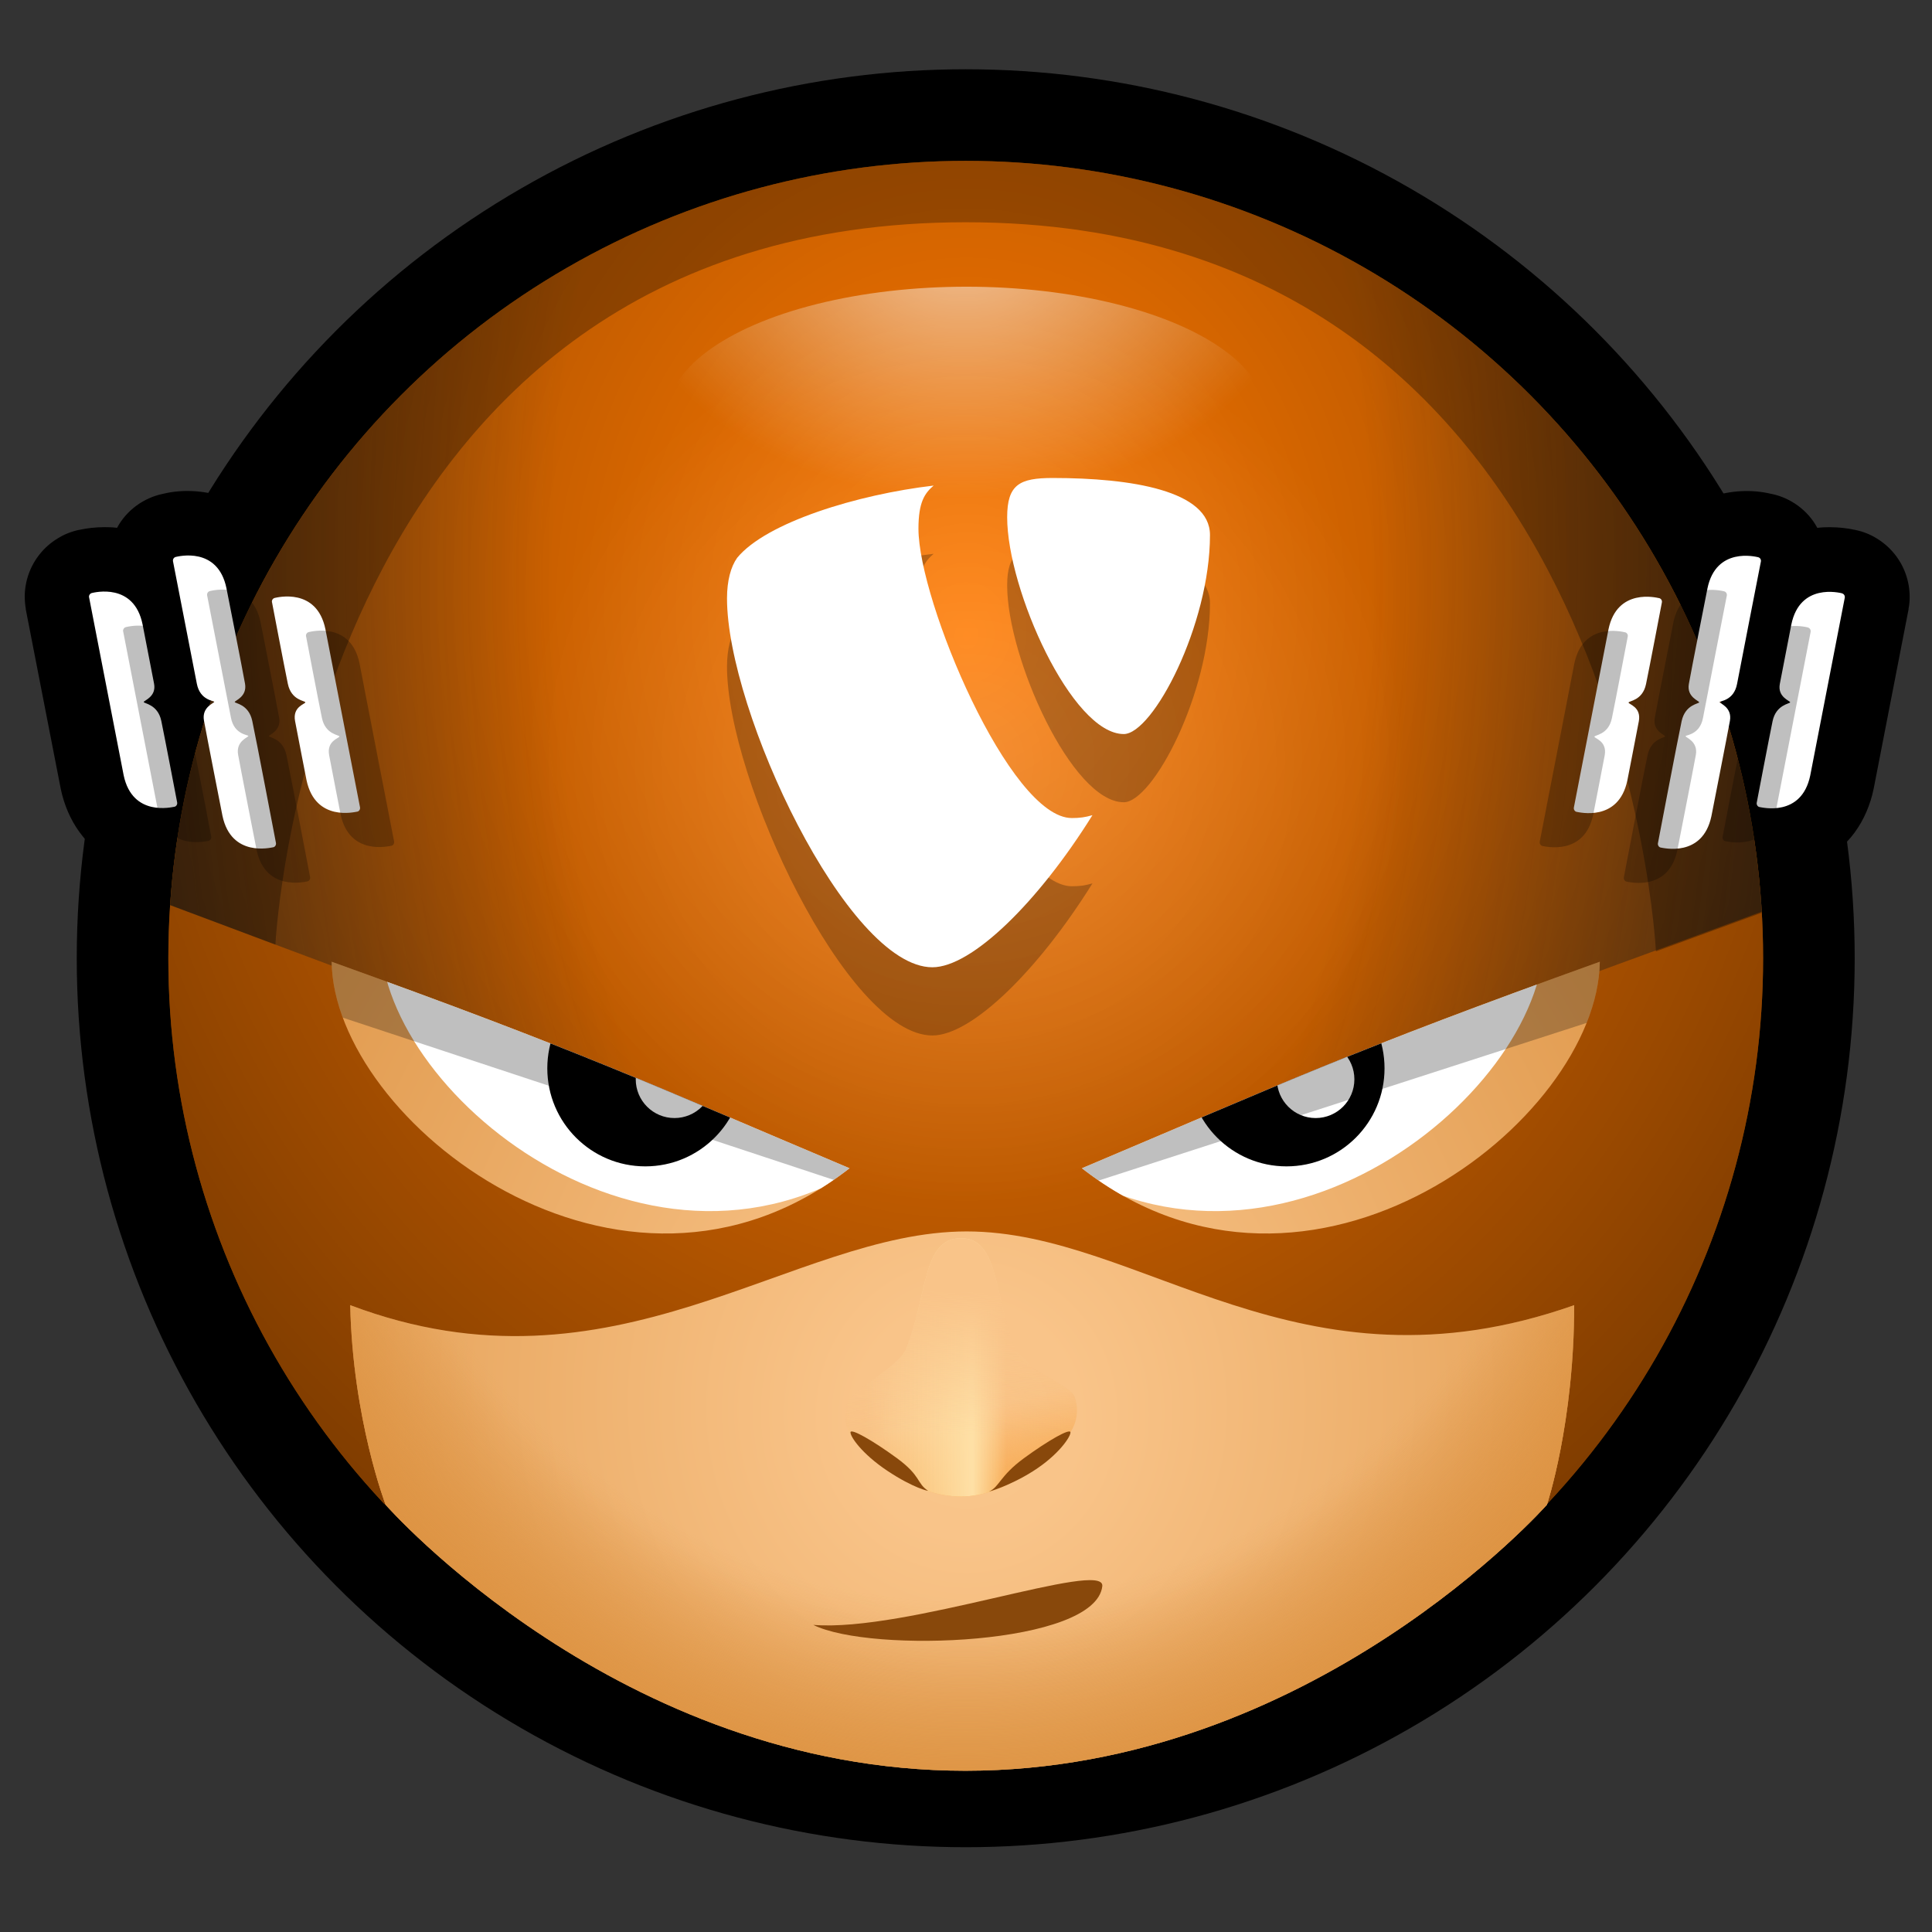 <?xml version="1.0" encoding="UTF-8"?><svg xmlns="http://www.w3.org/2000/svg" xmlns:xlink="http://www.w3.org/1999/xlink" id="sticker" version="1.1" viewBox="0 0 348.66 348.66"><rect x="0" y="0" width="348.66" height="348.66" fill="#333333" stroke="none"/><defs><clipPath id="clippath"><circle cx="174.28" cy="172.93" r="143.9" style="fill: none; stroke-width: 0px;"/></clipPath><radialGradient id="Unbenannter_Verlauf_167" data-name="Unbenannter Verlauf 167" cx="174.87" cy="139.21" fx="174.87" fy="151.16" r="162.16" gradientTransform="translate(-23.16 -81.67) scale(1.13 1.3)" gradientUnits="userSpaceOnUse"><stop offset="0" stop-color="#000" stop-opacity="0"/><stop offset="1" stop-color="#000" stop-opacity=".5"/></radialGradient><clipPath id="clippath-1"><path d="M321.87,163.08l-147.59,54.04L26.69,161.85S35.58,29.03,174.28,29.03s147.59,134.05,147.59,134.05Z" style="fill: none; stroke-width: 0px;"/></clipPath><radialGradient id="Unbenannter_Verlauf_159" data-name="Unbenannter Verlauf 159" cx="174.51" cy="220.02" fx="174.51" fy="231.94" r="161.82" gradientTransform="translate(11.24 -314.38) scale(.93 1.85)" gradientUnits="userSpaceOnUse"><stop offset=".49" stop-color="#1d1d1b" stop-opacity="0"/><stop offset="1" stop-color="#1d1d1b" stop-opacity=".6"/></radialGradient><clipPath id="clippath-2"><path d="M298.85,171.7l28.93-10.58S297.74,19.24,174.28,19.24,24.53,161,24.53,161l25.17,9.47s6.35-130.36,124.57-130.36,124.57,131.59,124.57,131.59Z" style="fill: none; stroke-width: 0px;"/></clipPath><radialGradient id="Unbenannter_Verlauf_153" data-name="Unbenannter Verlauf 153" cx="173.55" cy="136.3" fx="173.55" fy="136.3" r="79.75" gradientTransform="translate(1.27 1.26)" gradientUnits="userSpaceOnUse"><stop offset="0" stop-color="#fff" stop-opacity=".2"/><stop offset="1" stop-color="#fff" stop-opacity="0"/></radialGradient><clipPath id="clippath-3"><ellipse id="glanz" cx="174.42" cy="75.18" rx="54.09" ry="23.44" style="fill: none; stroke-width: 0px;"/></clipPath><radialGradient id="Unbenannter_Verlauf_184" data-name="Unbenannter Verlauf 184" cx="172.29" cy="72.49" fx="172.29" fy="72.49" r="46.57" gradientTransform="translate(-57.07 -29.23) scale(1.34 1)" gradientUnits="userSpaceOnUse"><stop offset="0" stop-color="#fff" stop-opacity=".6"/><stop offset="1" stop-color="#fff" stop-opacity="0"/></radialGradient><clipPath id="clippath-4"><path d="M59.85,173.56c45.19,16.25,56.81,21.79,93.46,37.27-41.17,32.1-93.11-8.53-93.46-37.27ZM288.71,173.56c-45.19,16.25-56.81,21.79-93.46,37.27,41.17,32.1,93.11-8.53,93.46-37.27ZM69.58,271.55s42.09,48.01,104.64,48.01,104.95-48.01,104.95-48.01c0,0,4.92-14.77,4.92-36.01-49.86,17.54-78.02-13.31-109.64-13.31s-63.48,31.31-111.25,13.31c.46,20.54,6.39,36.01,6.39,36.01Z" style="fill: none; stroke-width: 0px;"/></clipPath><clipPath id="clippath-5"><circle cx="174.28" cy="177.85" r="143.9" style="fill: none; stroke-width: 0px;"/></clipPath><radialGradient id="Unbenannter_Verlauf_84" data-name="Unbenannter Verlauf 84" cx="174.87" cy="259.23" fx="174.87" fy="271.18" r="162.16" gradientTransform="translate(-23.16 -59.56) scale(1.13 1.17)" gradientUnits="userSpaceOnUse"><stop offset="0" stop-color="#fac68b"/><stop offset=".11" stop-color="#f9c489"/><stop offset=".85" stop-color="#dd9445"/><stop offset="1" stop-color="#9b622a"/></radialGradient><radialGradient id="Unbenannter_Verlauf_20" data-name="Unbenannter Verlauf 20" cx="174.87" cy="175.01" fx="174.87" fy="186.95" r="162.16" gradientTransform="translate(1.27 -59.56) scale(.99 1.17)" gradientUnits="userSpaceOnUse"><stop offset="0" stop-color="#fac68b" stop-opacity="0"/><stop offset=".76" stop-color="#dd9445" stop-opacity="0"/><stop offset="1" stop-color="#dd9240"/></radialGradient><radialGradient id="Unbenannter_Verlauf_20-2" data-name="Unbenannter Verlauf 20" cy="171.86" fy="183.8" xlink:href="#Unbenannter_Verlauf_20"/><linearGradient id="Unbenannter_Verlauf_47" data-name="Unbenannter Verlauf 47" x1="170.69" y1="247.85" x2="182.17" y2="277.11" gradientUnits="userSpaceOnUse"><stop offset="0" stop-color="#f7a13f" stop-opacity="0"/><stop offset="1" stop-color="#f7a342"/></linearGradient><linearGradient id="Unbenannter_Verlauf_68" data-name="Unbenannter Verlauf 68" x1="171.68" y1="248.17" x2="178.23" y2="273.38" gradientUnits="userSpaceOnUse"><stop offset="0" stop-color="#f7a13f" stop-opacity="0"/><stop offset=".28" stop-color="rgba(247, 161, 63, .26)" stop-opacity=".26"/><stop offset=".92" stop-color="rgba(247, 162, 65, .91)" stop-opacity=".91"/><stop offset="1" stop-color="#f7a342"/></linearGradient><linearGradient id="Unbenannter_Verlauf_72" data-name="Unbenannter Verlauf 72" x1="181.68" y1="246.77" x2="155.88" y2="246.77" gradientUnits="userSpaceOnUse"><stop offset="0" stop-color="#fee0a6" stop-opacity="0"/><stop offset=".24" stop-color="#fee0a6"/><stop offset="1" stop-color="#fee0a6" stop-opacity="0"/></linearGradient><linearGradient id="Unbenannter_Verlauf_94" data-name="Unbenannter Verlauf 94" x1="173.38" y1="258.96" x2="173.89" y2="233.17" gradientUnits="userSpaceOnUse"><stop offset="0" stop-color="#f9c489" stop-opacity="0"/><stop offset="1" stop-color="#f9c489"/></linearGradient><linearGradient id="Unbenannter_Verlauf_73" data-name="Unbenannter Verlauf 73" x1="181.68" y1="246.77" x2="155.88" y2="246.77" gradientUnits="userSpaceOnUse"><stop offset="0" stop-color="#fee0a6" stop-opacity="0"/><stop offset="1" stop-color="#fee0a6" stop-opacity="0"/></linearGradient></defs><g id="shadow"><circle cx="174.28" cy="172.93" r="160.43" style="fill: #000; stroke-width: 0px;"/><path id="h" d="M341.9,99.98c-.87-1.08-1.93-2.03-3.16-2.78-1.19-.75-2.52-1.28-3.91-1.56h0s-.01-.01-.01-.01c-.01,0-.02,0-.07-.01h-.01s-.04-.01-.06-.01c-.01-.01-.02-.01-.02-.01h-.01s-.05,0-.09-.01c-.09-.02-.18-.05-.28-.06-.87-.17-2.28-.39-4.1-.39-.68,0-1.42.02-2.22.12-1.66-3.12-4.78-5.42-8.27-6.13t-.02,0s-.04,0-.06-.01h0c-6.76-1.64-15.4.69-19.65,7.08-3.74-.51-7.95,0-11.66,1.93-2.2,1.14-4.44,2.98-6.12,5.33-1.7,2.34-2.79,5.07-3.35,7.84v.05s-6.28,32.2-6.28,32.2v.02c-.15.78-.22,1.55-.22,2.3,0,1.46.26,2.86.71,4.14.69,1.93,1.81,3.68,3.48,5.16.84.74,1.82,1.4,2.93,1.92.94.44,1.97.78,3.05.95h0s.09.02.14.02c.14.04.27.06.42.07-.1-.01-.17-.01-.23-.02.05.01.11.02.17.04.8.12,2.08.31,3.73.31.7,0,1.48-.04,2.33-.14.65,1.21,1.51,2.3,2.63,3.3.84.74,1.82,1.4,2.94,1.92.92.43,1.96.76,3.04.95h0s.05.02.07.02c.01,0,.04.01.06,0,.01.01.02.01.04.01.04.01.07.01.11.02.07.01.15.02.23.04.79.14,2.08.32,3.71.32,1.29,0,2.83-.11,4.59-.52,1.32-.31,2.75-.79,4.22-1.55,2.2-1.11,4.46-2.92,6.17-5.26.04-.06.09-.11.12-.17.73.1,1.65.17,2.73.17,1.29,0,2.83-.11,4.59-.52,1.32-.31,2.75-.79,4.22-1.54,2.2-1.12,4.46-2.93,6.17-5.27,1.71-2.33,2.84-5.06,3.42-7.84l.02-.1,6.29-32.34v-.12c.14-.7.2-1.4.2-2.1,0-2.86-.98-5.59-2.73-7.76ZM284.71,145.87h-.04s.01-.01.01-.01h.04-.01ZM317.67,145.01v-.02h.04l-.04.02Z" style="fill: #000; stroke-width: 0px;"/><path id="h-2" data-name="h" d="M4.47,107.73c0,.7.06,1.4.18,2.1v.12s6.3,32.34,6.3,32.34l.02.1c.58,2.78,1.71,5.51,3.42,7.84,1.71,2.34,3.96,4.15,6.17,5.27,1.48.75,2.91,1.23,4.22,1.54,1.76.41,3.3.52,4.59.52,1.08,0,2.01-.07,2.73-.17.04.06.09.11.12.17,1.71,2.34,3.96,4.15,6.17,5.26,1.48.76,2.91,1.24,4.22,1.55,1.76.41,3.3.52,4.59.52,1.62,0,2.92-.18,3.71-.32.09-.01.16-.02.23-.04.04-.01.07-.01.11-.02.01,0,.02,0,.04-.01.02.01.05,0,.06,0,.02,0,.05,0,.07-.01h0c1.08-.2,2.12-.53,3.04-.96,1.12-.52,2.1-1.18,2.94-1.92,1.12-1,1.98-2.09,2.63-3.3.85.1,1.62.14,2.33.14,1.65,0,2.93-.18,3.73-.31.06-.01.12-.02.17-.04-.06.01-.14.01-.23.02.15-.01.28-.04.42-.07.05,0,.1,0,.14-.01h0c1.08-.18,2.12-.52,3.05-.96,1.11-.52,2.09-1.18,2.93-1.92,1.67-1.48,2.79-3.23,3.48-5.16.46-1.28.71-2.67.71-4.14,0-.75-.07-1.53-.22-2.3v-.02s-6.27-32.2-6.27-32.2v-.05c-.57-2.77-1.66-5.5-3.36-7.84-1.67-2.35-3.91-4.19-6.12-5.33-3.7-1.94-7.92-2.44-11.66-1.93-4.24-6.39-12.89-8.71-19.65-7.09h0s-.05,0-.06.02t-.02,0c-3.49.71-6.61,3.01-8.27,6.13-.8-.1-1.54-.12-2.22-.12-1.82,0-3.23.22-4.1.39-.1.01-.2.04-.28.06-.04.01-.06.01-.09.01h-.01s-.01,0-.02.01c-.02,0-.05,0-.06.01h-.01s-.06.01-.07.01h-.01,0c-1.39.3-2.72.82-3.91,1.58-1.23.75-2.29,1.7-3.16,2.78-1.75,2.17-2.73,4.9-2.73,7.76ZM64.38,145.86h.04s.01.02.01.02h-.04s-.01-.02-.01-.02ZM31.39,144.98h.02s.01.02.01.02l-.04-.02Z" style="fill: #000; stroke-width: 0px;"/></g><g id="head"><g id="mask"><g style="clip-path: url(#clippath);"><ellipse cx="174.87" cy="99.07" rx="183.65" ry="210.53" style="fill: #ff7900; stroke-width: 0px;"/><ellipse cx="174.87" cy="99.07" rx="183.65" ry="210.53" style="fill: url(#Unbenannter_Verlauf_167); stroke-width: 0px;"/><g id="mask-2" data-name="mask"><g style="clip-path: url(#clippath-1);"><ellipse cx="174.36" cy="92.29" rx="151.26" ry="299.1" style="fill: url(#Unbenannter_Verlauf_159); stroke-width: 0px;"/></g></g><g id="mask-3" data-name="mask"><g style="clip-path: url(#clippath-2);"><ellipse cx="174.36" cy="92.29" rx="151.26" ry="299.1" style="fill: #000; opacity: .3; stroke-width: 0px;"/></g></g></g><g id="Ebene_12" data-name="Ebene 12"><g id="Ebene_13" data-name="Ebene 13"><circle cx="173.56" cy="136.56" r="79.17" style="fill: url(#Unbenannter_Verlauf_153); stroke-width: 0px;"/></g><g style="clip-path: url(#clippath-3);"><ellipse id="glanz-2" data-name="glanz" cx="174.36" cy="43.18" rx="81.17" ry="55.86" style="fill: url(#Unbenannter_Verlauf_184); stroke-width: 0px;"/></g></g></g><g id="face"><g style="clip-path: url(#clippath-4);"><g id="face-2" data-name="face"><g style="clip-path: url(#clippath-5);"><ellipse cx="174.87" cy="244.47" rx="183.65" ry="190.19" style="fill: url(#Unbenannter_Verlauf_84); stroke-width: 0px;"/><ellipse cx="174.87" cy="145.69" rx="160.98" ry="190.19" style="fill: url(#Unbenannter_Verlauf_20); stroke-width: 0px;"/></g></g><g id="face-3" data-name="face"><ellipse cx="174.87" cy="142" rx="160.98" ry="190.19" style="fill: url(#Unbenannter_Verlauf_20-2); stroke-width: 0px;"/><path id="eyes" d="M68.67,169.52c44.59,16.25,56.05,21.79,92.21,37.27-40.62,32.1-91.86-8.53-92.21-37.27Z" style="fill: #fff; stroke-width: 0px;"/><path id="eyes-2" data-name="eyes" d="M278.69,169.52c-44.59,16.25-56.05,21.79-92.21,37.27,40.62,32.1,91.86-8.53,92.21-37.27Z" style="fill: #fff; stroke-width: 0px;"/><circle cx="116.46" cy="192.8" r="17.69" style="fill: #000; stroke-width: 0px;"/><circle cx="121.72" cy="194.78" r="6.99" style="fill: #fff; stroke-width: 0px;"/><circle cx="232.17" cy="192.8" r="17.69" style="fill: #000; stroke-width: 0px;"/><circle cx="237.43" cy="194.78" r="6.99" style="fill: #fff; stroke-width: 0px;"/><path id="mask-shadow" d="M321.87,173.12l-147.59,47.68L26.69,172.03s8.89-117.19,147.59-117.19,147.59,118.28,147.59,118.28Z" style="fill: #000; opacity: .25; stroke-width: 0px;"/></g></g><g id="Ebene_10" data-name="Ebene 10"><path d="M193.93,252.09c.88,2.5.35,5.28-1.42,7.26-3.71,4.16-10.87,10.72-19.08,10.72s-14.92-5.61-18.72-9.42c-1.98-1.98-2.65-4.89-1.76-7.54,3.05-9,11.07-29.66,20.48-29.66s17.47,19.99,20.5,28.63Z" style="display: none; fill: url(#Unbenannter_Verlauf_47); stroke-width: 0px;"/><path d="M193.93,252.09c.88,2.5.35,5.28-1.42,7.26-3.71,4.16-10.87,10.72-19.08,10.72s-14.92-5.61-18.72-9.42c-1.98-1.98-2.65-4.89-1.76-7.54.76-2.23,9.2-6.42,10.52-9.59,3.98-9.62,2.88-20.07,9.96-20.07s5.98,11.24,9.96,20.51c1.33,3.09,9.78,5.96,10.54,8.12Z" style="fill: url(#Unbenannter_Verlauf_68); stroke-width: 0px;"/><path d="M193.93,252.09c.88,2.5.35,5.28-1.42,7.26-3.71,4.16-10.87,10.72-19.08,10.72s-14.92-5.61-18.72-9.42c-1.98-1.98-2.65-4.89-1.76-7.54.76-2.23,9.2-6.42,10.52-9.59,3.98-9.62,2.88-20.07,9.96-20.07s5.98,11.24,9.96,20.51c1.33,3.09,9.78,5.96,10.54,8.12Z" style="fill: url(#Unbenannter_Verlauf_72); stroke-width: 0px;"/><path d="M193.93,252.09c.88,2.5.35,5.28-1.42,7.26-3.71,4.16-10.87,10.72-19.08,10.72s-14.92-5.61-18.72-9.42c-1.98-1.98-2.65-4.89-1.76-7.54.76-2.23,9.2-6.42,10.52-9.59,3.98-9.62,2.88-20.07,9.96-20.07s5.98,11.24,9.96,20.51c1.33,3.09,9.78,5.96,10.54,8.12Z" style="fill: url(#Unbenannter_Verlauf_94); stroke-width: 0px;"/><path d="M193.93,252.09c.88,2.5.35,5.28-1.42,7.26-3.71,4.16-10.87,10.72-19.08,10.72s-14.92-5.61-18.72-9.42c-1.98-1.98-2.65-4.89-1.76-7.54.76-2.23,9.2-6.42,10.52-9.59,3.98-9.62,2.88-20.07,9.96-20.07s5.98,11.24,9.96,20.51c1.33,3.09,9.78,5.96,10.54,8.12Z" style="fill: url(#Unbenannter_Verlauf_73); stroke-width: 0px;"/><path d="M193.18,258.48c-.06-.76-3.98,1.45-8.37,4.66s-4.43,5.18-6.3,6.02c-.21.09,3.75-1,7.99-3.71,4.58-2.92,6.74-6.21,6.68-6.97Z" style="fill: #88480b; stroke-width: 0px;"/><path d="M153.48,258.48c.06-.76,3.98,1.45,8.37,4.66s3.56,4.52,5.6,5.87c.19.13-2.62-.46-7.28-3.56s-6.74-6.21-6.68-6.97Z" style="fill: #88480b; stroke-width: 0px;"/></g><g id="Ebene_11" data-name="Ebene 11"><path d="M146.77,293.24c16.67,1.34,52.6-11.84,52.16-7.01-1.15,10.67-41.73,12.19-52.16,7.01Z" style="fill: #88480b; stroke-width: 0px;"/></g><path d="M59.85,172.33c45.19,16.25,56.81,21.79,93.46,37.27-41.17,32.1-93.11-8.53-93.46-37.27ZM288.71,172.33c-45.19,16.25-56.81,21.79-93.46,37.27,41.17,32.1,93.11-8.53,93.46-37.27ZM69.58,270.32s42.09,48.01,104.64,48.01,104.95-48.01,104.95-48.01c0,0,4.92-14.77,4.92-36.01-49.86,17.54-78.02-13.31-109.64-13.31s-63.48,31.31-111.25,13.31c.46,20.54,6.39,36.01,6.39,36.01Z" style="fill: none; stroke-width: 0px;"/></g><g id="hhl21-signet"><path id="hhl21-signet-bars" d="M299.39,107.94c-.37-.07-7.57-1.94-9.12,5.67l-6.24,32.12c-.07.36.18.75.53.79.36.04,7.53,1.88,9.12-5.67,0,0,1.58-8.07,2.07-10.68s-1.85-3.06-1.85-3.38,2.52-.31,3.15-3.33,2.86-14.73,2.86-14.73c.08-.38-.16-.73-.53-.8ZM317.25,100.55c-.37-.07-7.57-1.94-9.12,5.67,0,0-2.94,14.86-3.35,17.22-.41,2.37,1.86,3.03,1.86,3.3s-2.5.36-3.16,3.39c-.66,3.04-4.28,22.04-4.28,22.04-.07.36.18.75.53.79.36.04,7.53,1.88,9.12-5.67,0,0,2.9-14.75,3.34-17.2.44-2.46-1.85-3.14-1.85-3.38s2.56-.21,3.14-3.29c.58-3.08,4.3-22.08,4.3-22.08.07-.37-.16-.72-.53-.79ZM332.39,107.06c-.37-.07-7.57-1.94-9.12,5.67,0,0-1.6,8.28-2.07,10.68s1.86,3.06,1.86,3.33-2.54.38-3.17,3.41c-.63,3.02-2.86,14.71-2.86,14.71-.07.36.18.75.53.79.36.04,7.53,1.88,9.12-5.67l6.24-32.12c.06-.36-.17-.71-.54-.79Z" style="fill: #fff; stroke-width: 0px;"/><path id="hhl21-signet-bars-2" data-name="hhl21-signet-bars" d="M49.09,108.69s2.23,11.71,2.86,14.73,3.15,3.02,3.15,3.33c0,.31-2.34.76-1.85,3.38s2.07,10.68,2.07,10.68c1.6,7.55,8.77,5.71,9.12,5.67.36-.04.6-.43.53-.79l-6.24-32.12c-1.55-7.62-8.76-5.74-9.12-5.67-.37.07-.6.42-.53.8ZM31.22,101.29s3.71,19,4.3,22.08,3.14,3.06,3.14,3.29c0,.24-2.29.92-1.85,3.38.44,2.46,3.34,17.2,3.34,17.2,1.6,7.55,8.77,5.71,9.12,5.67.36-.04.6-.43.53-.79,0,0-3.62-19-4.28-22.04s-3.16-3.13-3.16-3.39c0-.27,2.27-.93,1.86-3.3-.41-2.36-3.35-17.22-3.35-17.22-1.55-7.62-8.76-5.74-9.12-5.67s-.6.42-.53.79ZM16.08,107.81l6.24,32.12c1.6,7.55,8.77,5.71,9.12,5.67.36-.04.6-.43.53-.79,0,0-2.23-11.68-2.86-14.71-.63-3.02-3.17-3.13-3.17-3.41,0-.28,2.33-.93,1.86-3.33s-2.07-10.68-2.07-10.68c-1.55-7.62-8.76-5.74-9.12-5.67-.37.08-.6.43-.54.79Z" style="fill: #fff; stroke-width: 0px;"/><path id="hhl21-signet-bars-3" data-name="hhl21-signet-bars" d="M293.23,114.1c-.37-.07-7.57-1.94-9.12,5.67l-6.24,32.12c-.07.36.18.75.53.79.36.04,7.53,1.88,9.12-5.67,0,0,1.58-8.07,2.07-10.68s-1.85-3.06-1.85-3.38,2.52-.31,3.15-3.33,2.86-14.73,2.86-14.73c.08-.38-.16-.73-.53-.8ZM311.1,106.7c-.37-.07-7.57-1.94-9.12,5.67,0,0-2.94,14.86-3.35,17.22-.41,2.37,1.86,3.03,1.86,3.3s-2.5.36-3.16,3.39c-.66,3.04-4.28,22.04-4.28,22.04-.07.36.18.75.53.79.36.04,7.53,1.88,9.12-5.67,0,0,2.9-14.75,3.34-17.2.44-2.46-1.85-3.14-1.85-3.38s2.56-.21,3.14-3.29c.58-3.08,4.3-22.08,4.3-22.08.07-.37-.16-.72-.53-.79ZM326.23,113.22c-.37-.07-7.57-1.94-9.12,5.67,0,0-1.6,8.28-2.07,10.68s1.86,3.06,1.86,3.33-2.54.38-3.17,3.41c-.63,3.02-2.86,14.71-2.86,14.71-.07.36.18.75.53.79.36.04,7.53,1.88,9.12-5.67l6.24-32.12c.06-.36-.17-.71-.54-.79Z" style="fill: #000; fill-opacity: .25; stroke-width: 0px;"/><path id="hhl21-signet-bars-4" data-name="hhl21-signet-bars" d="M55.24,114.85s2.23,11.71,2.86,14.73,3.15,3.02,3.15,3.33c0,.31-2.34.76-1.85,3.38.49,2.61,2.07,10.68,2.07,10.68,1.6,7.55,8.77,5.71,9.12,5.67.36-.04.6-.43.53-.79l-6.24-32.12c-1.55-7.62-8.76-5.74-9.12-5.67-.37.07-.6.42-.53.8ZM37.38,107.45s3.71,19,4.3,22.08,3.14,3.06,3.14,3.29c0,.24-2.29.92-1.85,3.38.44,2.46,3.34,17.2,3.34,17.2,1.6,7.55,8.77,5.71,9.12,5.67.36-.04.6-.43.53-.79,0,0-3.62-19-4.28-22.04s-3.16-3.13-3.16-3.39,2.27-.93,1.86-3.3c-.41-2.36-3.35-17.22-3.35-17.22-1.55-7.62-8.76-5.74-9.12-5.67s-.6.42-.53.79ZM22.23,113.96l6.24,32.12c1.6,7.55,8.77,5.71,9.12,5.67.36-.04.6-.43.53-.79,0,0-2.23-11.68-2.86-14.71-.63-3.02-3.17-3.13-3.17-3.41s2.33-.93,1.86-3.33-2.07-10.68-2.07-10.68c-1.55-7.62-8.76-5.74-9.12-5.67-.37.08-.6.43-.54.79Z" style="fill: #000; fill-opacity: .25; stroke-width: 0px;"/></g></g><g id="emblem"><path id="typo3" d="M197.15,159.42c-9.84,15.78-21.8,27.45-28.89,27.45-15.33,0-37.06-46.21-37.06-66.57,0-3.2.69-5.72,1.83-7.32,5.26-6.4,21.73-11.44,35.46-13.04-1.6,1.37-2.74,2.97-2.74,7.78,0,13.04,16.47,52.22,27.68,52.22,1.37,0,2.41-.13,3.72-.52M189.99,98.57c-5.95,0-8.23,1.14-8.23,7.09,0,13.04,11.67,39.12,21.04,39.12,5.26,0,15.56-19.67,15.56-35.92,0-8.01-14.18-10.29-28.37-10.29" style="fill: #000; opacity: .25; stroke-width: 0px;"/><path id="typo3-2" data-name="typo3" d="M197.15,147.11c-9.84,15.78-21.8,27.45-28.89,27.45-15.33,0-37.06-46.21-37.06-66.57,0-3.2.69-5.72,1.83-7.32,5.26-6.4,21.73-11.44,35.46-13.04-1.6,1.37-2.74,2.97-2.74,7.78,0,13.04,16.47,52.22,27.68,52.22,1.37,0,2.41-.13,3.72-.52M189.99,86.26c-5.95,0-8.23,1.14-8.23,7.09,0,13.04,11.67,39.12,21.04,39.12,5.26,0,15.56-19.67,15.56-35.92,0-8.01-14.18-10.29-28.37-10.29" style="fill: #fff; stroke-width: 0px;"/></g></svg>